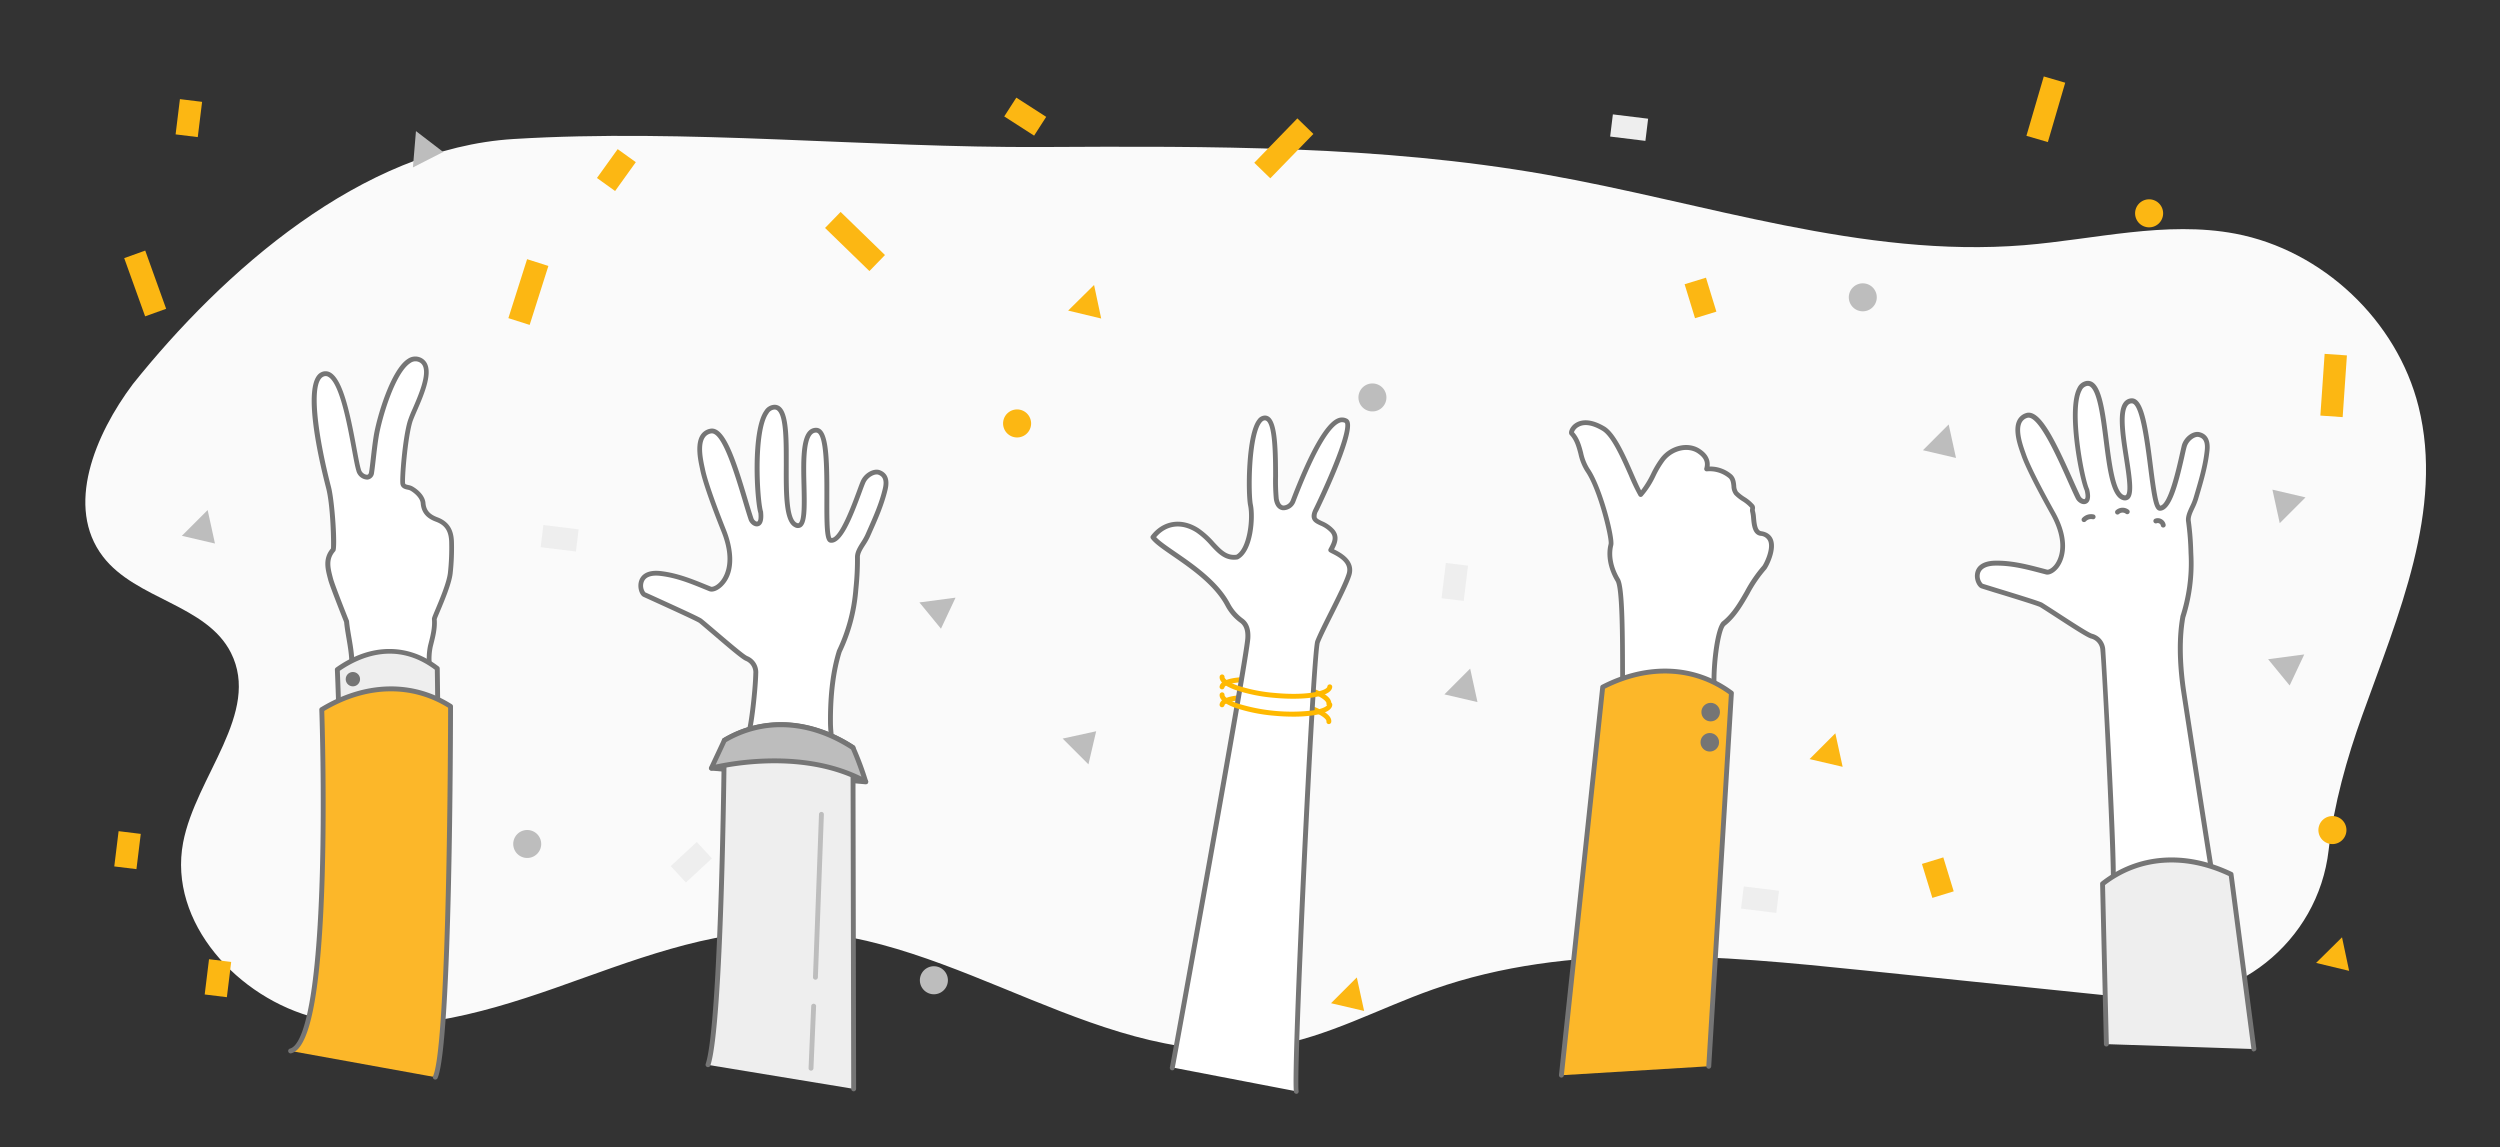 <svg id="Layer_1" data-name="Layer 1" xmlns="http://www.w3.org/2000/svg" viewBox="0 0 1024 470"><rect x="0" y="0" width="1024" height="470" fill="#333333" stroke="none"/><defs><style>.cls-3{fill:#fff}.cls-4{fill:#757575}.cls-5{fill:#eee}.cls-6{fill:#bdbdbd}.cls-7{fill:#fcb729}.cls-8{fill:#ffb900}.cls-9{fill:#fcb713}</style></defs><path d="M54.38 157.38C38.93 178 26.53 207.62 42.19 228c13.49 17.59 42.39 19.58 52.39 39.36C107 292 80.16 318 75 345.14 68.83 377.78 97.51 409 129.75 417s66.08-1.25 97.42-12.24 63-24 96.25-23.52c68.3 1 129.68 58.42 197.09 47.37 23.24-3.81 44.29-15.56 66.5-23.37 56-19.71 117.39-13.86 176.47-7.77l113.66 11.72c37.91 3.91 72.37-23.19 76.68-61.06 2.12-18.69 7.47-37.6 13.72-55 14.71-41.05 33.65-84.32 23.09-126.63-8.8-35.22-39.32-64-75-70.78-28.51-5.39-57.64 2.35-86.57 4.71C763 105.78 698.4 83 633.13 71.49c-68-11.95-137.4-11.63-206.41-11.27-71.23.37-145.58-7.61-216.35-3.28-62.26 3.82-119.04 54.25-155.99 100.44z" fill="#fafafa"/><path fill="none" d="M0 0h1024v470H0z"/><path class="cls-3" d="M907 363.43c-.66-3.1-12.31-78.31-12.73-81.37-1.3-9.44-1.84-19.9-.17-29.35a71.85 71.85 0 0 0 3.46-24.89 128.78 128.78 0 0 0-1.11-14.26c-.44-2.82 2-6 2.95-9.15 1.92-6.53 4-13 4.7-19.88.39-3.79-.71-5.9-3.33-6.52-2.09-.5-5.14 1.69-6 4.66-1.31 4.4-4.8 25.43-10 25.48-4.07 0-4.13-44.82-11.81-44-10.37 1.16 5.36 42.48-3.29 39.6s-5.46-48-14.87-46.74-2.44 38.45 0 43.57c1.54 6.58-2.57 5.22-3.61 3.11-5-10.17-14.57-35.83-21.13-33.53s-2.27 12.81-1.16 16.07c2.39 7 11.29 22.74 12.07 24.14 9 16.43.12 24.63-2.68 23.9-6.82-1.77-13.39-3.71-20.8-3.64-10.67.11-7.54 8.83-5.63 9.42 6.8 2.11 23.1 7 24.24 7.73 4.95 3 18.36 12.15 20.65 12.78a6.17 6.17 0 0 1 4.61 5.7c.72 6.35 5.11 93.78 4.18 95.57"/><path class="cls-4" d="M907 364.43a1 1 0 0 1-1-.79c-.74-3.49-12.66-80.84-12.74-81.44-1.57-11.44-1.63-21.42-.17-29.66a.57.57 0 0 1 0-.14 70.65 70.65 0 0 0 3.41-24.54l-.07-1.52a112.21 112.21 0 0 0-1-12.63c-.33-2.11.68-4.28 1.66-6.37a23.16 23.16 0 0 0 1.32-3.21l.55-1.85c1.71-5.78 3.47-11.76 4.11-17.85.44-4.18-1.14-5.11-2.56-5.45s-4.08 1.44-4.84 4c-.25.84-.59 2.33-1 4.22-2.62 11.55-5.35 21.92-9.92 22-2.4 0-3.16-4.35-4.87-17.87-1.25-9.79-3.32-26.11-6.72-26.11h-.12a2.1 2.1 0 0 0-1.55.89c-2.38 3.1-.82 13.12.43 21.17 1.47 9.42 2.26 15.29.09 17.12a2.66 2.66 0 0 1-2.69.37c-4.76-1.59-6.17-12.73-7.66-24.52-1.16-9.16-2.48-19.55-5.42-21.8a1.66 1.66 0 0 0-1.33-.38 3.1 3.1 0 0 0-2.26 1.86c-4.31 8 1 36.07 3 40.29a.68.68 0 0 1 .07.2c1 4.17-.18 5.53-1.33 5.94-1.54.56-3.42-.69-4.14-2.16-1-2-2.19-4.69-3.45-7.51-4.21-9.46-12.07-27.05-16.46-25.52a3.87 3.87 0 0 0-2.33 2c-1.57 3.3.51 9.17 1.51 12l.28.78c1.41 4.12 5.57 12.46 11.71 23.49l.28.49c7.27 13.21 2.86 20.64 1.34 22.6s-3.65 3.15-5.14 2.76l-2-.52c-6.16-1.62-12-3.16-18.53-3.09-2.66 0-5.94.65-6.51 3.42a4.55 4.55 0 0 0 1.18 4l5.24 1.62c12.33 3.78 18.36 5.68 19.22 6.2 1.58 1 4.05 2.58 6.67 4.29 5.19 3.37 12.3 8 13.72 8.39a7.17 7.17 0 0 1 5.34 6.55c.09.85 5.44 93.5 4.07 96.14a1 1 0 0 1-1.83-.8c.64-3.62-3.38-87.56-4.23-95.12a5.14 5.14 0 0 0-3.89-4.84c-1.59-.44-6.91-3.86-14.27-8.65-2.61-1.69-5.07-3.29-6.63-4.25-1-.54-12.11-4-18.76-6l-5.2-1.63c-1.5-.46-3-3.34-2.59-6 .28-2 1.77-5.28 8.5-5.35s13 1.57 19.06 3.15l2 .53c.43.1 1.76-.38 3.06-2.06s5.17-8.27-1.51-20.4l-.27-.49c-6.29-11.29-10.39-19.52-11.86-23.81l-.27-.76c-1.09-3.07-3.37-9.47-1.43-13.52a5.84 5.84 0 0 1 3.47-3.05c5.67-2 11.69 10.3 19 26.58 1.25 2.81 2.44 5.46 3.41 7.45.39.8 1.32 1.29 1.68 1.16s.68-.89.08-3.5c-2.26-4.95-7.7-33.15-3-42a5 5 0 0 1 3.75-2.9 3.68 3.68 0 0 1 2.82.77c3.6 2.76 4.85 12.66 6.18 23.14 1.29 10.16 2.75 21.68 6.32 22.87.54.18.7 0 .76 0 1.42-1.2.2-9-.77-15.28-1.45-9.3-2.94-18.91-.05-22.7a4.14 4.14 0 0 1 2.92-1.66c5.11-.56 6.86 10.66 9 27.84.85 6.66 1.9 14.92 3 16.11 3.33-.44 6.61-14.91 7.85-20.4.44-1.93.78-3.45 1-4.36 1-3.39 4.52-6 7.22-5.34 3.16.75 4.54 3.31 4.09 7.6-.66 6.27-2.45 12.34-4.18 18.2l-.55 1.86a26.06 26.06 0 0 1-1.42 3.49c-.9 1.9-1.74 3.7-1.5 5.21a113.87 113.87 0 0 1 1 12.85l.07 1.52a72.85 72.85 0 0 1-3.34 25.25c-1.41 8-1.35 17.78.19 29 .55 4 12.13 78.53 12.72 81.3a1 1 0 0 1-.77 1.18.75.75 0 0 1-.22-.05zm-42.41-2.88zm.06-.15z"/><path class="cls-4" d="M853.59 213.84a1 1 0 0 1-.68-.27 1 1 0 0 1 0-1.41 4.91 4.91 0 0 1 4.66-1.44 1 1 0 1 1-.45 1.95 2.94 2.94 0 0 0-2.74.85 1 1 0 0 1-.79.32zm13.74-3.08a1 1 0 0 1-.69-1.72 4.11 4.11 0 0 1 5.32-.19 1 1 0 1 1-1.28 1.54 2.14 2.14 0 0 0-2.67.09 1 1 0 0 1-.68.28zm18.74 5.32a1 1 0 0 1-1-.84 1.16 1.16 0 0 0-.61-.81 1.21 1.21 0 0 0-1-.13 1 1 0 1 1-.72-1.86 3.13 3.13 0 0 1 2.72.26 3.2 3.2 0 0 1 1.59 2.22 1 1 0 0 1-.83 1.15z"/><path class="cls-5" d="M862.77 427.68l-1.56-65.63c16.25-12.77 35.8-11.95 52.63-3.87l9.36 71.52"/><path class="cls-4" d="M923.2 430.7a1 1 0 0 1-1-.87l-9.28-71c-18.13-8.53-36.56-7.19-50.7 3.69l1.55 65.12a1 1 0 0 1-1 1 1 1 0 0 1-1-1l-1.56-65.63a1 1 0 0 1 .38-.81c14.95-11.74 34.51-13.2 53.68-4a1 1 0 0 1 .56.77l9.36 71.52a1 1 0 0 1-.86 1.12z"/><path class="cls-5" d="M354.59 320.25l-63.06-5.6"/><path class="cls-4" d="M354.6 321.25h-.09l-63.07-5.61a1 1 0 0 1 .17-2l63.07 5.61a1 1 0 0 1-.08 2z"/><path class="cls-3" d="M340.86 305.21c-.25-3.16-.69-6.24-.71-9.33 0-9.53.76-20 3.64-29.12a71.68 71.68 0 0 0 6.67-24.24 125.76 125.76 0 0 0 .75-14.28c-.07-2.85 2.81-5.72 4.12-8.68 2.75-6.24 5.64-12.43 7.23-19.1.89-3.71.07-5.94-2.45-6.9-2-.77-5.31 1-6.58 3.83-1.87 4.19-8.06 24.59-13.21 24-4.05-.49 1.72-45-6-45.13-10.43-.19-.2 42.81-8.4 38.83s.82-48.33-8.67-48.27-7.42 37.81-5.64 43.2c.67 6.72-3.23 4.84-4 2.62-3.63-10.73-9.8-37.42-16.6-36s-3.91 12.36-3.23 15.76c1.47 7.21 8.25 24 8.83 25.5 6.84 17.47-3.08 24.44-5.76 23.36-6.53-2.64-12.79-5.43-20.15-6.31-10.59-1.28-8.62 7.77-6.8 8.61 6.46 3 22 10 23 10.8 4.51 3.65 16.62 14.44 18.81 15.36a6.14 6.14 0 0 1 3.83 6.25c-.11 6.39-1.94 22.93-3.1 24.58"/><path class="cls-4" d="M340.86 306.21a1 1 0 0 1-1-.92c-.07-1-.17-2-.27-3-.21-2.11-.42-4.29-.43-6.45-.08-11.54 1.16-21.44 3.68-29.43a.5.5 0 0 1 .05-.13 70.66 70.66 0 0 0 6.58-23.89l.13-1.52a112.23 112.23 0 0 0 .61-12.66c0-2.14 1.24-4.15 2.48-6.1a25 25 0 0 0 1.72-3l.79-1.79c2.44-5.5 5-11.2 6.39-17.15 1-4.09-.47-5.21-1.83-5.73s-4.24.9-5.32 3.31c-.36.8-.89 2.24-1.56 4.06-4.09 11.11-8.16 21-12.68 20.49-2.39-.29-2.57-4.72-2.52-18.35 0-10 .11-26.7-3.39-26.77a2.28 2.28 0 0 0-1.65.68c-2.76 2.77-2.52 12.91-2.32 21.05.23 9.53.25 15.45-2.14 17a2.63 2.63 0 0 1-2.71 0c-4.52-2.19-4.47-13.42-4.42-25.3 0-9.24.09-19.71-2.53-22.32a1.69 1.69 0 0 0-1.26-.55 3.08 3.08 0 0 0-2.48 1.56c-5.32 7.39-3.67 35.89-2.21 40.33a1.43 1.43 0 0 1 0 .22c.43 4.25-.9 5.45-2.09 5.71-1.61.35-3.31-1.13-3.83-2.68-.72-2.13-1.55-4.93-2.44-7.9-3-9.92-8.42-28.39-13-27.43a3.84 3.84 0 0 0-2.57 1.71c-2 3.06-.68 9.15-.06 12.08l.18.81c.86 4.27 3.9 13.08 8.56 24.8l.21.54c1.39 3.55 5.38 15.66-1.61 22.58-1.84 1.81-4 2.65-5.45 2.07l-1.92-.78c-5.9-2.41-11.48-4.69-18-5.47-2.64-.32-6-.13-6.9 2.54a4.59 4.59 0 0 0 .64 4.18l5 2.27c11.75 5.36 17.47 8 18.26 8.66 1.44 1.16 3.68 3.08 6.06 5.11 4.71 4 11.16 9.53 12.51 10.1a7.15 7.15 0 0 1 4.44 7.19c-.1 5.56-1.82 23.05-3.28 25.13a1 1 0 0 1-1.39.25 1 1 0 0 1-.25-1.39c.91-1.45 2.79-16.94 2.92-24a5.13 5.13 0 0 0-3.22-5.3c-1.52-.65-6.36-4.73-13-10.43-2.36-2-4.6-3.93-6-5.08-.89-.66-11.5-5.5-17.83-8.39l-5-2.28c-1.42-.66-2.53-3.7-1.79-6.32.55-1.91 2.45-5 9.13-4.19s12.73 3.24 18.5 5.6l1.91.77c.41.17 1.79-.15 3.29-1.64s6.21-7.53 1.16-20.42l-.21-.53c-4.77-12-7.76-20.7-8.67-25.14l-.16-.79c-.69-3.19-2.11-9.83.33-13.59a5.86 5.86 0 0 1 3.84-2.58c5.87-1.24 10.25 11.73 15.34 28.82.88 2.95 1.71 5.73 2.42 7.83.28.84 1.14 1.45 1.51 1.37s.78-.79.53-3.46c-1.6-5.2-3.33-33.87 2.53-42a5 5 0 0 1 4.09-2.39 3.67 3.67 0 0 1 2.67 1.13c3.21 3.2 3.17 13.18 3.12 23.75 0 10.24-.09 21.85 3.3 23.49.51.25.69.14.75.11 1.56-1 1.37-8.91 1.22-15.26-.23-9.4-.46-19.13 2.9-22.51a4.16 4.16 0 0 1 3.11-1.27c5.09.1 5.42 11.46 5.35 28.78 0 6.72-.06 15 .9 16.36 3.35 0 8.48-13.91 10.43-19.2.68-1.85 1.22-3.32 1.61-4.18 1.44-3.24 5.26-5.36 7.85-4.37 3 1.16 4.07 3.87 3.06 8.07-1.46 6.13-4 11.91-6.5 17.49l-.79 1.78a24.91 24.91 0 0 1-1.87 3.28c-1.13 1.77-2.19 3.45-2.16 5a116 116 0 0 1-.62 12.89l-.13 1.51a72.53 72.53 0 0 1-6.73 24.51c-2.44 7.79-3.64 17.46-3.57 28.76 0 2.06.21 4.1.42 6.26.1 1 .2 2 .28 3a1 1 0 0 1-.92 1.08z"/><path class="cls-5" d="M290 436.18c5.72-17.16 6.69-132.9 6.69-132.9 17.77-10.55 37.05-7.2 52.69 3l.28 139.72"/><path class="cls-4" d="M349.66 447a1 1 0 0 1-1-1l-.28-139.21c-16.85-10.8-35.27-11.87-50.7-3-.08 9.78-1.17 116-6.73 132.64a1 1 0 1 1-1.9-.64c5.61-16.81 6.63-131.43 6.64-132.59a1 1 0 0 1 .49-.85c16.34-9.7 35.93-8.6 53.74 3a1 1 0 0 1 .46.84l.28 139.81a1 1 0 0 1-1 1z"/><path class="cls-6" d="M296.69 303.28c17.77-10.55 37.05-7.2 52.69 3a120.6 120.6 0 0 1 5.19 13.86c-27.61-15.18-63.2-5.49-63.2-5.49z"/><path class="cls-4" d="M354.57 321.14a1 1 0 0 1-.49-.12c-26.94-14.81-62.1-5.5-62.45-5.4a1 1 0 0 1-1.17-1.39l5.32-11.37a1.06 1.06 0 0 1 .4-.44c16.34-9.7 35.93-8.6 53.74 3a1 1 0 0 1 .35.4 119.51 119.51 0 0 1 5.25 14 1 1 0 0 1-.95 1.31zm-37.32-10.49c11 0 23.91 1.67 35.59 7.46-2.27-6.71-3.83-10.23-4.25-11.15-17-11-35.59-12.06-51.13-3l-4.31 9.21a116.8 116.8 0 0 1 24.1-2.52z"/><path class="cls-6" d="M332.19 438.54a1 1 0 0 1-1-1l1.08-25.41a1 1 0 0 1 1-1 1 1 0 0 1 1 1.05l-1.08 25.4a1 1 0 0 1-1 .96zm1.81-37.25a1 1 0 0 1-1-1l2.46-66.77a1 1 0 1 1 2 .08L335 400.33a1 1 0 0 1-1 .96z"/><path class="cls-3" d="M179 212.79c-2.77-1-5.34-2.68-5.65-6.69-.19-2.4-2.44-4.72-4.84-6.07-1.16-.65-3.13-.32-3.48-1.87s.85-18.42 2.94-25.48c1.57-5.31 11.82-22.87 3.43-25.5s-16 23.2-17.31 31.59c-.88 5.5-1.39 11.79-1.9 14.83s-4.28 2.16-5.31-1.13c-2.06-6.58-5.91-42.55-14.63-39.19s1.21 42.07 2.33 46.39c2 7.79 2.23 25.12 1.95 25.43-3.41 3.84-2.21 8-1.09 12.25.71 2.7 6.51 17.23 6.51 17.23.63 6.72 2.74 13.36 2 20.11-.61 5.77-.41 11.5-.61 17.25-.06 1.7 33.18 2.39 32.66-.76-.79-4.85-1.88-10-.67-15 .91-3.78 0-7.68 1-11.52.89-3.6 1.94-7.27 1.59-11.12-.06-.68 5.82-12.7 6.54-18.66a94.62 94.62 0 0 0 .55-12.23c-.01-4.43-1.23-8.04-6.01-9.86z"/><path class="cls-4" d="M160.06 294.37c-7.76 0-15.59-.57-17-1.31a1.25 1.25 0 0 1-.73-1.15c.06-1.9.09-3.81.11-5.71 0-3.79.1-7.72.51-11.62.45-4.28-.26-8.46-1-12.89-.38-2.24-.78-4.56-1-6.87-.62-1.56-5.81-14.6-6.5-17.21l-.07-.29c-1.12-4.21-2.27-8.57 1.19-12.66.16-2.13-.09-17.44-2-24.74-3.41-13.19-10.4-44.23-1.72-47.57a4 4 0 0 1 3.5.25c5.08 2.85 8 16.43 10.72 31.29.68 3.66 1.27 6.82 1.72 8.28a2.92 2.92 0 0 0 2.5 2.29c.47 0 .76-.38.87-1 .22-1.32.45-3.29.71-5.57.33-2.89.7-6.17 1.19-9.25 1.2-7.5 6.93-27.28 14-31.67a5.36 5.36 0 0 1 4.57-.72 5.21 5.21 0 0 1 3.33 2.87c2.1 4.6-1.53 13-4.18 19.08-.86 2-1.6 3.7-1.93 4.8-2 6.89-3.24 23.5-2.91 25 .07.33.31.45 1.34.67a6 6 0 0 1 1.65.55c2.43 1.37 5.12 3.9 5.35 6.87.28 3.56 2.57 4.9 5 5.83 5.87 2.22 6.65 6.91 6.67 10.75a95 95 0 0 1-.56 12.35c-.52 4.28-3.52 11.38-5.31 15.62-.53 1.26-1.09 2.56-1.21 3 .3 3.63-.56 7.06-1.4 10.37l-.23.94a23.29 23.29 0 0 0-.48 5.63 25.14 25.14 0 0 1-.5 5.88c-1 4.36-.29 8.85.44 13.19l.3 1.35a1.61 1.61 0 0 1-.74 1.57c-1.83 1.31-8.98 1.8-16.2 1.8zm-15.7-2.94c3.72 1.13 27.72 1.45 30.61-.39l-.19-1.14c-.76-4.54-1.55-9.24-.41-14a23.68 23.68 0 0 0 .44-5.43 25.48 25.48 0 0 1 .53-6.1l.24-.95c.81-3.19 1.64-6.5 1.34-9.84 0-.43.12-.83 1.37-3.79 1.75-4.14 4.68-11.08 5.17-15.08a94.27 94.27 0 0 0 .54-12.1c0-4.88-1.59-7.46-5.38-8.89-2.73-1-5.92-2.83-6.29-7.55-.16-2.05-2.29-4.13-4.33-5.28a4.24 4.24 0 0 0-1.1-.33c-1-.22-2.49-.55-2.86-2.19-.43-1.88.8-18.73 3-26a49.68 49.68 0 0 1 2-5c2.36-5.45 5.92-13.67 4.19-17.46a3.23 3.23 0 0 0-2.11-1.79 3.41 3.41 0 0 0-2.92.51c-6.45 4-12 23.29-13.1 30.29-.49 3-.86 6.29-1.19 9.16-.26 2.3-.49 4.29-.71 5.67a3 3 0 0 1-2.71 2.7 4.78 4.78 0 0 1-4.54-3.69c-.5-1.58-1.06-4.64-1.78-8.52-1.89-10.2-5-27.28-9.74-29.9a2 2 0 0 0-1.8-.14c-5.5 2.12-2.48 24.23 2.94 45.21 1.53 5.94 2.8 25.15 1.73 26.35-3 3.35-2 6.91-.95 11l.08.29c.68 2.6 6.41 17 6.47 17.11a1.43 1.43 0 0 1 .07.28c.21 2.28.61 4.61 1 6.87.75 4.36 1.52 8.88 1 13.43-.4 3.81-.45 7.69-.5 11.44-.03 1.82-.05 3.52-.11 5.25z"/><path class="cls-5" d="M176.48 413.91c4.62-12.93 2.63-140.1 2.63-140.1-13.7-10.51-28.7-8.27-40.94.45 0 0 5.66 125-7.86 128.89"/><path class="cls-4" d="M176.48 414.92a1 1 0 0 1-.33-.06 1 1 0 0 1-.61-1.28c4.36-12.22 2.7-130.64 2.57-139.27-15.92-11.93-31-5-38.92.45.19 4.32 1.37 33.37 1.12 62.48-.56 64.21-7.45 66.21-9.72 66.87a1 1 0 0 1-.56-1.93c2.33-.67 7.79-8.34 8.28-64.95.27-31.34-1.13-62.61-1.14-62.93a1 1 0 0 1 .42-.85c14.07-10 29.42-10.19 42.13-.43a1 1 0 0 1 .39.77c.08 5.2 1.94 127.5-2.69 140.46a1 1 0 0 1-.94.67z"/><path class="cls-7" d="M178.3 441.2c6.21-14.11 6.25-151.87 6.25-151.87-17.43-11.11-36.81-8.37-52.76 1.33 0 0 4.74 135.3-12.76 139.81"/><path class="cls-4" d="M178.3 442.2a1 1 0 0 1-.4-.09 1 1 0 0 1-.51-1.32c5.85-13.31 6.14-141.36 6.16-150.91-15.13-9.39-33.56-8.91-50.74 1.33.15 4.66 1.09 36.13.17 67.69-1.37 46.79-5.85 70.52-13.7 72.54a1 1 0 0 1-1.21-.72 1 1 0 0 1 .71-1.22c3.82-1 10.47-11.47 12.2-70.66 1-34-.17-67.81-.19-68.15a1 1 0 0 1 .48-.89c18.18-11.05 37.79-11.53 53.82-1.31a1 1 0 0 1 .46.84c0 5.63-.11 138.13-6.33 152.27a1 1 0 0 1-.92.6z"/><circle class="cls-4" cx="144.54" cy="278.19" r="2.94"/><path class="cls-8" d="M544.31 296.59h-.16a1 1 0 0 1-.83-1.14c.08-.53-.9-2-5.2-3.82a74.86 74.86 0 0 0-30.45-4.79c-4.66.42-6 1.51-6.12 2a1 1 0 0 1-2-.32c.32-2 3-3.27 7.92-3.72a77 77 0 0 1 31.41 4.94c4.56 1.94 6.71 4 6.39 6a1 1 0 0 1-.96.85z"/><path class="cls-8" d="M544.31 289.26h-.16a1 1 0 0 1-.83-1.15c.08-.52-.9-2-5.2-3.82a75.31 75.31 0 0 0-30.45-4.79c-4.66.42-6 1.52-6.12 2a1 1 0 1 1-2-.31c.32-2 3-3.27 7.92-3.72a77 77 0 0 1 31.41 4.94c4.56 1.94 6.71 3.95 6.39 6a1 1 0 0 1-.96.85z"/><path class="cls-3" d="M531 447c-1.43-7.5 7.18-180.26 8.71-184.14 2.56-6.48 11-21.56 12.89-27.51 2.06-6.46-6.38-9.25-7.45-10.06 1.36-2.56 2.91-5.27.54-8-3.82-4.31-9.47-2.76-6.61-8.54 1.57-3.18 16.65-34.79 12.19-36.57-1.89-.75-7.75-3.14-21.59 33-1 2.76-5.95 4.88-6.86-1-.95-6.17 1.37-33-4.66-33.08-6.83 0-7 30.59-5.91 35.7s0 18.41-5.49 21.28c-7.1 1-9.47-6.52-16.23-10.91s-13.79-3.1-18.27 2.75c3.74 5.22 23.56 14 30.71 27.86a19.31 19.31 0 0 0 5.66 6.42c2.21 1.7 2.63 4.43 2.47 7.12-.48 7.76-30.06 172.9-30.92 175.91"/><path class="cls-4" d="M531 448a1 1 0 0 1-1-.81c-1.37-7.18 6.82-179.8 8.76-184.7 1.15-2.91 3.42-7.44 5.82-12.22 2.95-5.89 6-12 7-15.23 1.3-4.05-2.27-6.47-5.93-8.3a10 10 0 0 1-1.17-.65 1 1 0 0 1-.28-1.27l.12-.22c1.5-2.81 2.28-4.65.56-6.6a12 12 0 0 0-4.16-2.81c-1.45-.69-2.82-1.33-3.3-2.73-.38-1.07-.15-2.38.71-4.11s4.82-10 8.09-18.15c6.22-15.41 4.68-17 4.61-17a2.44 2.44 0 0 0-2.22 0c-3.1 1.35-8.74 8.07-18.06 32.42a5.31 5.31 0 0 1-5.08 3.37c-1.14-.12-3.12-.87-3.7-4.58a82.38 82.38 0 0 1-.29-9.28c0-7.44 0-22.93-3.39-22.95-.15 0-.7 0-1.39.84-1.84 2.24-3.2 8.49-3.76 17.14-.49 7.75-.18 14.57.23 16.52 1.06 5 .27 19.1-6 22.37a1.12 1.12 0 0 1-.31.1c-5 .74-7.93-2.39-11-5.7a31.54 31.54 0 0 0-5.86-5.35c-6-3.86-12.19-3.11-16.44 1.91 1.48 1.63 4.52 3.72 8 6.11 7.42 5.11 17.59 12.12 22.33 21.29a18.19 18.19 0 0 0 5.38 6.09c2.15 1.65 3.09 4.26 2.86 8-.57 9.14-30.71 175.24-31 176.13a1 1 0 1 1-1.92-.55c.25-.91 30.33-166.81 30.88-175.7.19-3-.49-5.05-2.08-6.27a20.16 20.16 0 0 1-5.94-6.75c-4.51-8.73-14.44-15.57-21.69-20.57-4.2-2.89-7.52-5.18-8.94-7.16a1 1 0 0 1 0-1.19c4.87-6.38 12.57-7.55 19.61-3a34.37 34.37 0 0 1 6.29 5.67c2.9 3.12 5.19 5.6 9.07 5.11 4.6-2.63 5.93-14.87 4.83-20.1-1-4.75-1.05-29.23 3.94-35.33a3.74 3.74 0 0 1 2.93-1.58c4.92 0 5.33 10.83 5.37 24.95a81.52 81.52 0 0 0 .27 9c.16 1 .62 2.77 1.93 2.91a3.39 3.39 0 0 0 3-2.1c7.68-20.07 14.11-31.36 19.11-33.55a4.53 4.53 0 0 1 3.78 0 2.09 2.09 0 0 1 1.19 1.28c2.25 5.86-12.7 36.35-12.85 36.66a3.8 3.8 0 0 0-.61 2.56c.21.61 1.11 1 2.26 1.58a13.76 13.76 0 0 1 4.8 3.3c2.54 2.86 1.33 5.77.06 8.21l.12.06c2.44 1.22 8.93 4.47 6.94 10.7-1.09 3.39-4.18 9.55-7.16 15.52-2.38 4.74-4.63 9.22-5.75 12-1.76 5.68-9.86 177.28-8.66 183.59a1 1 0 0 1-.79 1.17z"/><path class="cls-8" d="M529.72 286.2c-2.49 0-5.11-.12-7.71-.36a68.56 68.56 0 0 1-15.68-3.12c-4.67-1.65-6.95-3.52-6.76-5.55a1 1 0 1 1 2 .18c0 .53 1 1.93 5.43 3.48a65.81 65.81 0 0 0 15.21 3c13.81 1.28 21.32-1 21.47-2.6a1 1 0 0 1 2 .19c-.33 3.33-7.45 4.78-15.96 4.78z"/><path class="cls-8" d="M529.76 293.54c-2.46 0-5.08-.12-7.75-.37a68 68 0 0 1-15.68-3.12c-4.67-1.65-6.95-3.51-6.76-5.55a1 1 0 1 1 2 .18c0 .53 1 1.93 5.43 3.48a74.78 74.78 0 0 0 30.7 2.84c4.62-.71 5.93-1.9 6-2.42a1 1 0 1 1 2 .18c-.19 2-2.77 3.46-7.66 4.22a55 55 0 0 1-8.28.56z"/><path class="cls-3" d="M722.67 232.4c-6.41 6.79-9.18 17-16.58 22.91-3 2.35-5.21 23.7-3.39 31.34-8.32 2.62-34.78 1.59-38 .78-.27-12.73.45-45.66-2.07-49.84-2.66-4.42-4-9.73-2.78-14.5.66-2.55-4.48-23.19-9.66-30.63-3.16-4.55-2.44-10.71-6.44-15-.64-.69 2.65-8 13-1.95 6.16 3.63 11.82 21.46 15.26 27 4.18-4.49 5.58-10.14 9.08-14.53 3.65-4.57 10.41-6.29 14.91-3.13 2.19 1.54 4 3.67 3 7.18a13.17 13.17 0 0 1 9.5 2.84c2.34 1.88 1.06 5.4 2.59 7.09 1.85 2 4.82 3.12 6.63 5.43.33.41-.13 1.37.08 2 .78 2.25 0 8.58 3.43 9.09 8.52 1.26 2.06 13.26 1.44 13.92z"/><path class="cls-4" d="M682.46 289.32c-8.36 0-16.2-.47-18-.92a1 1 0 0 1-.75-.95c-.07-3-.07-7.09-.08-11.8 0-13.78-.07-34.6-1.85-37.55-3-5-4.09-10.6-2.89-15.26.52-2-4.21-22.2-9.51-29.81a22 22 0 0 1-2.85-7.15c-.76-2.86-1.48-5.56-3.5-7.72-.76-.81-.15-2.36.73-3.47 1-1.27 5-5 13.5 0 4.47 2.64 8.51 11.86 11.76 19.27 1.19 2.72 2.25 5.14 3.16 6.88a38.35 38.35 0 0 0 4.13-6.8 39 39 0 0 1 4-6.63c4.16-5.2 11.46-6.7 16.26-3.32 1.08.76 4.17 2.93 3.69 7a13.65 13.65 0 0 1 8.89 3.09c1.63 1.3 1.85 3.21 2 4.74a4.63 4.63 0 0 0 .68 2.45 15.73 15.73 0 0 0 2.85 2.25 16.29 16.29 0 0 1 3.83 3.24 2.22 2.22 0 0 1 .28 1.74 2.75 2.75 0 0 0 0 .53 13.9 13.9 0 0 1 .47 3c.26 2.85.61 5.22 2.15 5.45 3.11.45 4.35 2.22 4.83 3.62 1.55 4.46-2.24 11.34-2.84 12a53.63 53.63 0 0 0-6.91 10.12c-2.7 4.66-5.48 9.48-9.77 12.88-2.43 1.93-4.9 22.5-3 30.33a1 1 0 0 1-.67 1.19c-4.14 1.17-12.6 1.6-20.59 1.6zm-16.77-2.73c4.93.66 27.33 1.49 35.84-.65-1.46-8.38.59-28.77 3.93-31.42 4-3.16 6.69-7.81 9.28-12.31a55.89 55.89 0 0 1 7.18-10.48c.6-.77 3.68-6.79 2.36-10.1a3.6 3.6 0 0 0-3.17-2.16c-3.23-.47-3.59-4.38-3.85-7.23a14.28 14.28 0 0 0-.37-2.52 2.92 2.92 0 0 1 0-1.43v-.36a14.65 14.65 0 0 0-3.28-2.7 18 18 0 0 1-3.21-2.56 6 6 0 0 1-1.19-3.58c-.16-1.34-.3-2.61-1.29-3.4a12.15 12.15 0 0 0-8.81-2.62 1 1 0 0 1-.84-.38 1 1 0 0 1-.18-.9c.71-2.46-.08-4.28-2.65-6.08-3.89-2.73-10.09-1.39-13.55 2.93a37.82 37.82 0 0 0-3.78 6.3 35.11 35.11 0 0 1-5.35 8.29 1 1 0 0 1-.83.31 1 1 0 0 1-.75-.47 78.68 78.68 0 0 1-4-8.33c-3-6.76-7-16-10.94-18.34-5-3-8-2.49-9.57-1.59a4.19 4.19 0 0 0-2 2.23c2.2 2.48 3 5.45 3.76 8.32a20.1 20.1 0 0 0 2.56 6.52c5.28 7.61 10.58 28.43 9.8 31.46-1.07 4.14-.09 9.14 2.67 13.73 1.91 3.18 2.09 18.66 2.13 38.57.04 4.29.05 8.04.1 10.95z"/><path class="cls-7" d="M699.91 436.74l9.27-152.86c-16.59-12.33-36.11-11-52.71-2.46l-16.91 159"/><path class="cls-4" d="M639.56 441.38h-.11a1 1 0 0 1-.89-1.1l16.91-158.95a1 1 0 0 1 .54-.78c18.92-9.73 38.51-8.8 53.77 2.54a1 1 0 0 1 .4.86l-9.27 152.85a1 1 0 1 1-2-.12l9.24-152.32c-14.43-10.47-32.87-11.3-50.75-2.29l-16.85 158.41a1 1 0 0 1-.99.9z"/><circle class="cls-4" cx="700.69" cy="291.68" r="3.8"/><circle class="cls-4" cx="700.33" cy="304.04" r="3.8"/><path class="cls-9" d="M961.1 340a5.74 5.74 0 1 1-5.74-5.74 5.73 5.73 0 0 1 5.74 5.74z"/><path class="cls-9" transform="rotate(-86.05 955.881 157.94)" d="M943.25 153.34h25.34v9.15h-25.34z"/><path class="cls-5" transform="rotate(-83.01 595.875 238.361)" d="M588.6 233.79h14.55v9.15H588.6z"/><path class="cls-9" transform="rotate(-17.04 793.506 359.49)" d="M789.15 352.27h9.15v14.55h-9.15z"/><path class="cls-9" transform="rotate(-19.77 59.448 116.081)" d="M54.88 103.44h9.15v25.34h-9.15z"/><path class="cls-9" d="M558.75 414.09l-3-13.73-10.56 10.56 13.56 3.17z"/><path class="cls-6" d="M605.18 287.58l-3-13.72-10.55 10.56 13.55 3.16z"/><path class="cls-9" transform="rotate(-83.01 77.354 48.39)" d="M70.09 43.81h14.55v9.15H70.09z"/><path class="cls-6" d="M220.33 342a5.73 5.73 0 1 1-8.08-.68 5.74 5.74 0 0 1 8.08.68z"/><path class="cls-9" transform="rotate(-54.32 252.476 69.652)" d="M245.19 65.08h14.55v9.15h-14.55z"/><path class="cls-9" transform="rotate(-83.01 89.264 400.67)" d="M81.99 396.1h14.55v9.15H81.99z"/><path class="cls-6" d="M378.14 405.22a5.74 5.74 0 1 1 8.08.68 5.73 5.73 0 0 1-8.08-.68z"/><path class="cls-9" d="M879.8 93.1a5.74 5.74 0 1 1 6.2-5.29 5.73 5.73 0 0 1-6.2 5.29z"/><path class="cls-5" transform="rotate(-83.01 720.909 368.516)" d="M716.34 361.24h9.15v14.55h-9.15z"/><path class="cls-9" d="M962.2 397.66l-2.91-13.74-10.62 10.49 13.53 3.25z"/><path class="cls-9" transform="rotate(-17.04 696.362 122.066)" d="M691.95 114.81h9.15v14.55h-9.15z"/><path class="cls-9" d="M754.75 314.09l-3-13.73-10.56 10.56 13.56 3.17z"/><path class="cls-6" d="M801.18 187.58l-3-13.73-10.55 10.56 13.55 3.17zm-33.8-69.49a5.73 5.73 0 1 1-8.08-.68 5.73 5.73 0 0 1 8.08.68z"/><path class="cls-9" transform="rotate(-83.01 52.227 348.23)" d="M44.96 343.66h14.55v9.15H44.96z"/><path class="cls-6" d="M88.05 222.63l-3-13.72-10.56 10.56 13.56 3.16z"/><path class="cls-5" transform="rotate(-42.79 283.184 353.18)" d="M275.9 348.59h14.55v9.15H275.9z"/><path class="cls-9" transform="rotate(-72.38 216.426 119.615)" d="M203.75 115.04h25.34v9.15h-25.34z"/><path class="cls-6" d="M930.78 200.56l3 13.73 10.56-10.56-13.56-3.17z"/><path class="cls-9" transform="rotate(-57.25 419.92 47.779)" d="M415.35 40.51h9.15v14.55h-9.15z"/><path class="cls-6" d="M557.77 166.49a5.73 5.73 0 1 1 8.08.68 5.73 5.73 0 0 1-8.08-.68zM181.53 62.25l-11.15-8.55-1.25 14.88 12.4-6.33z"/><path class="cls-9" d="M421.56 176.34a5.74 5.74 0 1 1-2.06-7.85 5.74 5.74 0 0 1 2.06 7.85z"/><path class="cls-9" transform="rotate(-45.83 525.843 60.801)" d="M513.21 56.21h25.34v9.15h-25.34z"/><path class="cls-5" transform="rotate(-83.01 667.296 52.287)" d="M662.73 45.01h9.15v14.55h-9.15z"/><path class="cls-9" transform="rotate(-45.83 350.202 98.937)" d="M345.65 86.26h9.15v25.34h-9.15z"/><path class="cls-6" d="M385.42 257.52l5.97-12.72-14.8 1.95 8.83 10.77z"/><path class="cls-9" d="M451.05 130.47l-2.92-13.74-10.62 10.49 13.54 3.25z"/><path class="cls-5" transform="rotate(-83.01 229.242 220.483)" d="M224.67 213.2h9.15v14.55h-9.15z"/><path class="cls-6" d="M448.99 299.52l-13.73 3 10.56 10.56 3.17-13.56z"/><path class="cls-9" transform="rotate(-73.7 838.57 46.657)" d="M827.56 40.97h25.34v9.15h-25.34z"/><path class="cls-6" d="M937.84 280.78l5.98-12.72-14.81 1.95 8.83 10.77z"/></svg>